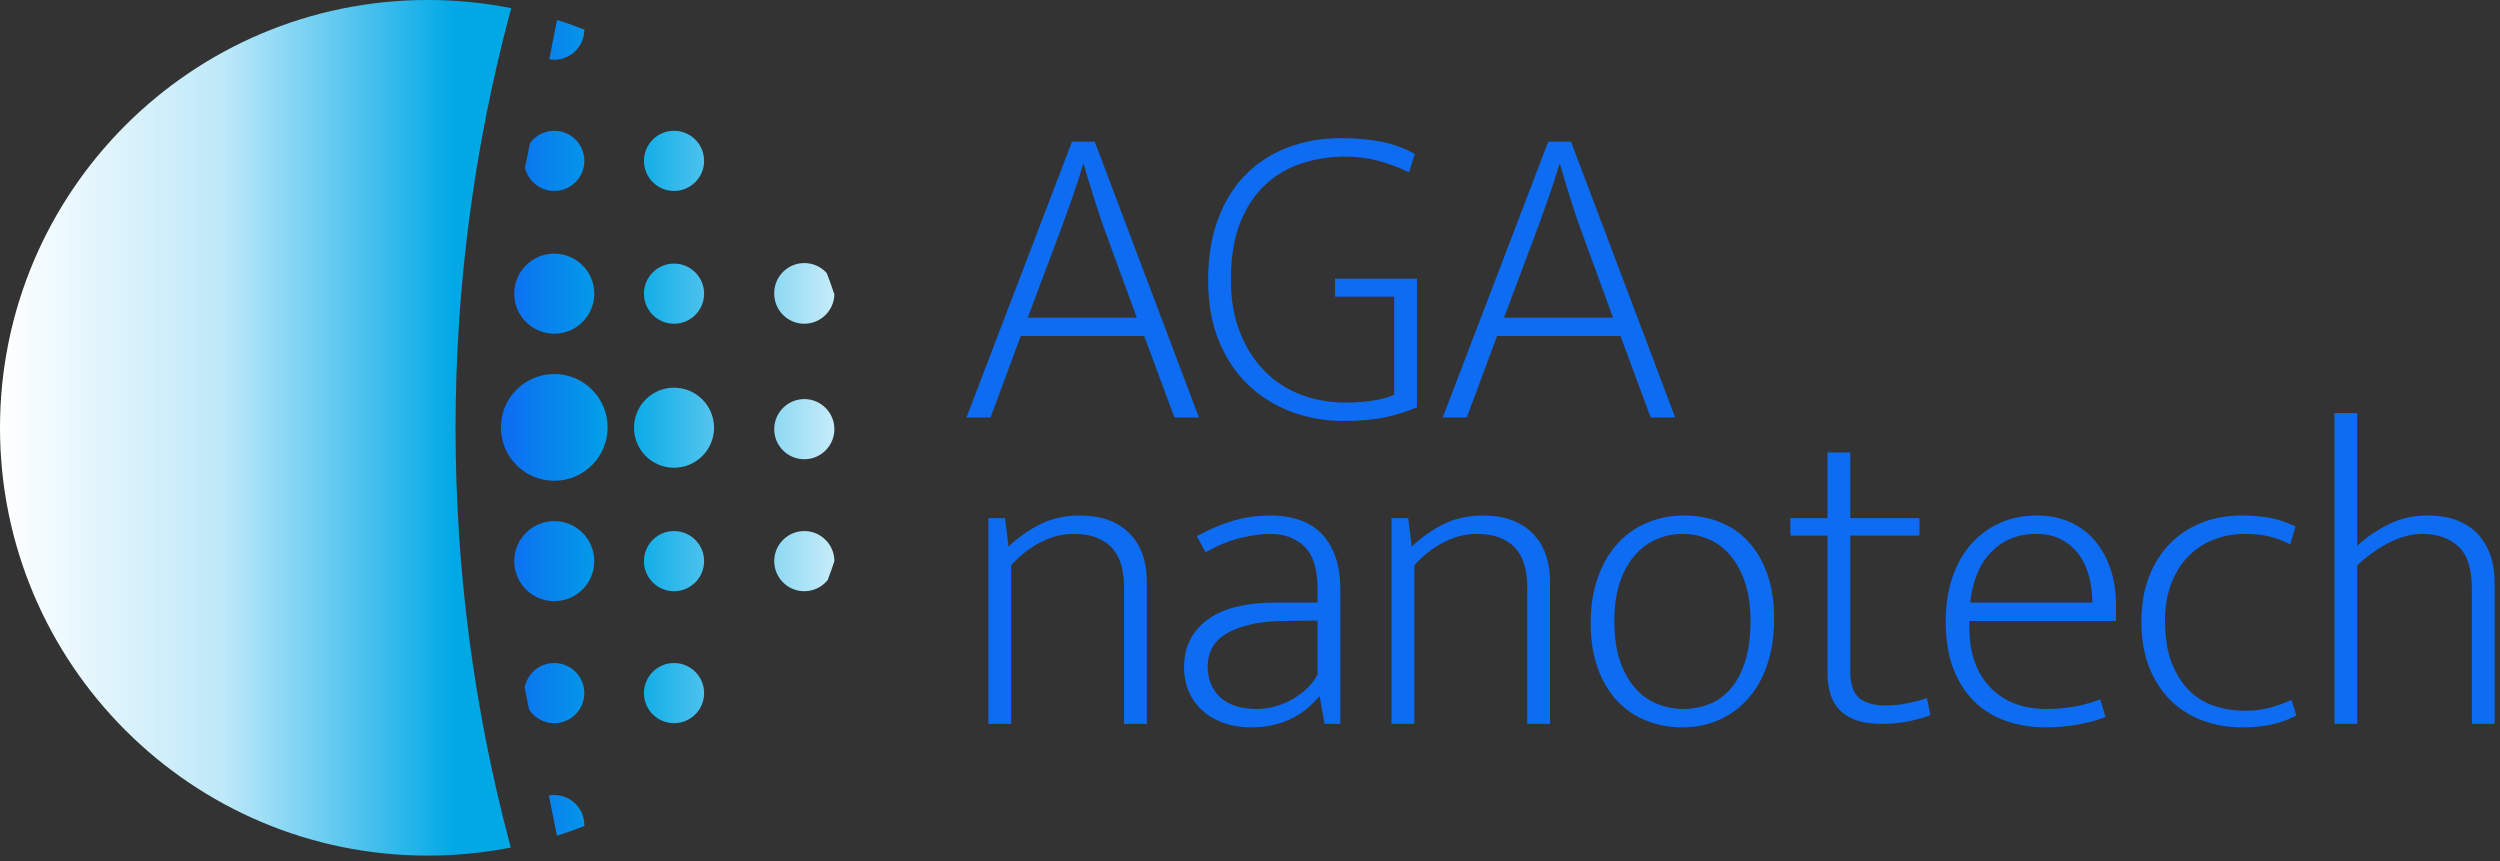 <?xml version="1.0" encoding="UTF-8" standalone="no"?><!DOCTYPE svg PUBLIC "-//W3C//DTD SVG 1.1//EN" "http://www.w3.org/Graphics/SVG/1.1/DTD/svg11.dtd"><svg width="100%" height="100%" viewBox="0 0 418 144" version="1.1" xmlns="http://www.w3.org/2000/svg" xmlns:xlink="http://www.w3.org/1999/xlink" xml:space="preserve" xmlns:serif="http://www.serif.com/" style="fill-rule:evenodd;clip-rule:evenodd;stroke-linejoin:round;stroke-miterlimit:2;"><rect x="0" y="0" width="418" height="144" fill="#333333" stroke="none"/><g id="aga-nanotech-colour"><g><g><path d="M85.403,141.711c-4.491,0.884 -9.129,1.347 -13.874,1.347c-39.478,0 -71.529,-32.051 -71.529,-71.529c-0,-39.478 32.051,-71.529 71.529,-71.529c4.769,0 9.43,0.468 13.943,1.361l-0.176,0.659c-12.146,45.547 -12.169,93.478 -0.067,139.036l0.174,0.655Zm57.655,-70.182c0,0 0,0 0,0Z" style="fill:url(#_Linear1);"/><path d="M91.773,133.004c0.291,-0.052 0.591,-0.08 0.897,-0.08c2.776,0 5.03,2.254 5.03,5.03c-0,0.053 -0.001,0.106 -0.003,0.158c-1.501,0.592 -3.027,1.133 -4.575,1.624l-1.349,-6.732Zm-4.051,-18.025c0.429,-2.343 2.482,-4.121 4.948,-4.121c2.776,0 5.03,2.254 5.03,5.03c-0,2.776 -2.254,5.03 -5.03,5.03c-1.756,-0 -3.303,-0.902 -4.203,-2.267c-0.259,-1.224 -0.507,-2.449 -0.745,-3.672Zm24.974,-4.121c2.776,0 5.03,2.254 5.03,5.03c-0,2.776 -2.254,5.03 -5.03,5.03c-2.776,-0 -5.03,-2.254 -5.03,-5.03c0,-2.776 2.254,-5.03 5.03,-5.03Zm-13.334,-17.036c0,3.694 -2.998,6.693 -6.692,6.693c-3.694,-0 -6.693,-2.999 -6.693,-6.693c0,-3.694 2.999,-6.693 6.693,-6.693c3.694,0 6.692,2.999 6.692,6.693Zm13.334,-5.03c2.776,-0 5.03,2.254 5.03,5.03c-0,2.776 -2.254,5.03 -5.03,5.03c-2.776,-0 -5.03,-2.254 -5.03,-5.03c0,-2.776 2.254,-5.03 5.03,-5.03Zm25.693,8.192c-0.922,1.139 -2.332,1.868 -3.911,1.868c-2.776,-0 -5.029,-2.254 -5.029,-5.03c-0,-2.776 2.253,-5.03 5.029,-5.03c2.777,-0 5.03,2.254 5.03,5.03l0,0.004c-0.349,1.064 -0.722,2.116 -1.119,3.158Zm-54.643,-25.523c0,-4.925 3.999,-8.924 8.924,-8.924c4.925,0 8.923,3.999 8.923,8.924c0,4.925 -3.998,8.923 -8.923,8.923c-4.925,0 -8.924,-3.998 -8.924,-8.923Zm35.643,0.052c-0,3.694 -2.999,6.693 -6.693,6.693c-3.694,-0 -6.693,-2.999 -6.693,-6.693c0,-3.694 2.999,-6.693 6.693,-6.693c3.694,0 6.693,2.999 6.693,6.693Zm15.089,5.273c2.777,-0 5.03,-2.254 5.03,-5.03c0,-2.776 -2.253,-5.03 -5.03,-5.03c-2.776,-0 -5.029,2.254 -5.029,5.03c-0,2.776 2.253,5.03 5.029,5.03Zm-35.116,-27.686c0,3.694 -2.998,6.692 -6.692,6.692c-3.694,0 -6.693,-2.998 -6.693,-6.692c0,-3.694 2.999,-6.693 6.693,-6.693c3.694,0 6.692,2.999 6.692,6.693Zm13.334,5.03c2.776,-0 5.03,-2.254 5.03,-5.03c-0,-2.776 -2.254,-5.03 -5.03,-5.03c-2.776,-0 -5.03,2.254 -5.03,5.03c0,2.776 2.254,5.03 5.03,5.03Zm26.811,-4.903c-0.068,2.717 -2.295,4.903 -5.029,4.903c-2.776,-0 -5.029,-2.254 -5.029,-5.03c-0,-0.015 -0,-0.03 -0,-0.044c-0,-0.015 -0,-0.03 -0,-0.044c-0,-2.777 2.253,-5.03 5.029,-5.03c1.492,-0 2.832,0.65 3.753,1.682c0.456,1.173 0.881,2.361 1.276,3.563Zm-50.883,-25.319c0.916,-1.239 2.388,-2.043 4.046,-2.043c2.776,-0 5.03,2.254 5.03,5.03c-0,2.776 -2.254,5.03 -5.03,5.03c-2.379,-0 -4.374,-1.655 -4.896,-3.875c0.27,-1.382 0.553,-2.763 0.85,-4.142Zm24.072,8.017c2.776,-0 5.03,-2.254 5.03,-5.03c-0,-2.776 -2.254,-5.03 -5.03,-5.03c-2.776,-0 -5.03,2.254 -5.03,5.03c0,2.776 2.254,5.03 5.03,5.03Zm-20.851,-22.007l1.287,-6.592c1.545,0.489 3.067,1.03 4.568,1.621l-0,0.009c-0,2.776 -2.254,5.03 -5.03,5.03c-0.281,-0 -0.557,-0.023 -0.825,-0.068Z" style="fill:url(#_Linear2);"/></g><g><path d="M179.237,23.687l3.806,0l17.419,46.11l-4.099,0l-5.05,-13.613l-20.64,-0l-5.05,13.613l-4.025,0l17.639,-46.11Zm-7.392,29.423l18.224,-0l-5.782,-15.809c-0.098,-0.293 -0.269,-0.805 -0.512,-1.537c-0.244,-0.732 -0.513,-1.562 -0.806,-2.489c-0.292,-0.927 -0.597,-1.903 -0.914,-2.927c-0.318,-1.025 -0.598,-1.977 -0.842,-2.855l-0.147,0c-0.243,0.878 -0.524,1.806 -0.841,2.781c-0.317,0.976 -0.635,1.916 -0.952,2.818c-0.317,0.903 -0.61,1.72 -0.878,2.452c-0.268,0.732 -0.476,1.317 -0.622,1.757l-5.928,15.809Z" style="fill:#0d6cf2;fill-rule:nonzero;"/><path d="M224.175,23.102c2.538,-0 4.794,0.195 6.77,0.585c1.977,0.391 3.843,1.074 5.6,2.05l-0.952,3.074c-1.708,-0.83 -3.44,-1.476 -5.196,-1.94c-1.757,-0.463 -3.562,-0.695 -5.416,-0.695c-2.489,-0 -4.892,0.366 -7.21,1.098c-2.317,0.732 -4.367,1.915 -6.148,3.549c-1.781,1.635 -3.196,3.757 -4.245,6.368c-1.049,2.61 -1.573,5.818 -1.573,9.624c-0,3.27 0.5,6.173 1.5,8.71c1,2.537 2.354,4.684 4.062,6.441c1.708,1.756 3.733,3.086 6.075,3.989c2.342,0.902 4.855,1.354 7.539,1.354c1.902,-0 3.574,-0.135 5.013,-0.403c1.439,-0.268 2.476,-0.573 3.111,-0.915l-0,-16.394l-9.881,-0l-0,-3.001l13.686,-0l0,21.518c-1.61,0.683 -3.366,1.232 -5.269,1.646c-1.903,0.415 -4.245,0.623 -7.026,0.623c-3.074,-0 -5.978,-0.513 -8.71,-1.537c-2.732,-1.025 -5.136,-2.526 -7.209,-4.502c-2.074,-1.976 -3.709,-4.428 -4.904,-7.355c-1.195,-2.928 -1.793,-6.319 -1.793,-10.174c-0,-3.854 0.561,-7.27 1.683,-10.246c1.122,-2.977 2.672,-5.453 4.648,-7.429c1.976,-1.976 4.318,-3.477 7.026,-4.501c2.708,-1.025 5.648,-1.537 8.819,-1.537Z" style="fill:#0d6cf2;fill-rule:nonzero;"/><path d="M258.868,23.687l3.805,0l17.42,46.11l-4.099,0l-5.05,-13.613l-20.64,-0l-5.05,13.613l-4.025,0l17.639,-46.11Zm-7.393,29.423l18.225,-0l-5.782,-15.809c-0.098,-0.293 -0.269,-0.805 -0.513,-1.537c-0.244,-0.732 -0.512,-1.562 -0.805,-2.489c-0.293,-0.927 -0.598,-1.903 -0.915,-2.927c-0.317,-1.025 -0.597,-1.977 -0.841,-2.855l-0.147,0c-0.244,0.878 -0.524,1.806 -0.841,2.781c-0.318,0.976 -0.635,1.916 -0.952,2.818c-0.317,0.903 -0.61,1.72 -0.878,2.452c-0.269,0.732 -0.476,1.317 -0.622,1.757l-5.929,15.809Z" style="fill:#0d6cf2;fill-rule:nonzero;"/><path d="M169.063,121.03l-3.806,0l0,-34.399l2.782,-0l0.585,4.757c1.659,-1.561 3.452,-2.818 5.38,-3.769c1.927,-0.952 4.11,-1.427 6.55,-1.427c3.513,-0 6.258,0.975 8.234,2.927c1.976,1.952 2.964,4.684 2.964,8.197l0,23.714l-3.806,0l0,-22.762c0,-1.269 -0.134,-2.452 -0.402,-3.55c-0.269,-1.098 -0.732,-2.049 -1.391,-2.854c-0.659,-0.805 -1.537,-1.44 -2.635,-1.903c-1.098,-0.464 -2.452,-0.695 -4.062,-0.695c-1.854,-0 -3.696,0.475 -5.526,1.427c-1.829,0.951 -3.452,2.232 -4.867,3.842l0,26.495Z" style="fill:#0d6cf2;fill-rule:nonzero;"/><path d="M200.096,89.632c2.293,-1.22 4.403,-2.099 6.331,-2.635c1.927,-0.537 3.989,-0.805 6.184,-0.805c1.562,-0 3.038,0.219 4.428,0.658c1.391,0.439 2.611,1.147 3.66,2.123c1.049,0.976 1.878,2.257 2.488,3.842c0.61,1.586 0.915,3.526 0.915,5.819l0,22.396l-2.635,0l-0.805,-4.538l-0.146,0c-1.415,1.708 -3.074,2.989 -4.977,3.843c-1.903,0.854 -4.025,1.281 -6.368,1.281c-1.61,-0 -3.098,-0.232 -4.464,-0.696c-1.366,-0.463 -2.55,-1.134 -3.55,-2.012c-1,-0.879 -1.781,-1.94 -2.342,-3.184c-0.561,-1.244 -0.842,-2.623 -0.842,-4.135c0,-1.806 0.366,-3.392 1.098,-4.758c0.732,-1.366 1.757,-2.5 3.074,-3.403c1.318,-0.903 2.891,-1.574 4.721,-2.013c1.83,-0.439 3.867,-0.659 6.111,-0.659l7.319,0l0,-2.268c0,-3.318 -0.732,-5.685 -2.195,-7.1c-1.464,-1.415 -3.367,-2.122 -5.709,-2.122c-1.415,-0 -3.05,0.219 -4.904,0.658c-1.854,0.439 -3.83,1.245 -5.928,2.416l-1.464,-2.708Zm20.2,14.125l-6.074,0.073c-2.196,0.049 -4.075,0.281 -5.636,0.696c-1.561,0.414 -2.842,0.951 -3.843,1.61c-1,0.659 -1.72,1.439 -2.159,2.342c-0.439,0.903 -0.658,1.866 -0.658,2.891c-0,1.269 0.219,2.354 0.658,3.257c0.439,0.903 1.025,1.647 1.757,2.232c0.732,0.586 1.598,1.013 2.598,1.281c1,0.268 2.062,0.403 3.184,0.403c0.878,-0 1.781,-0.11 2.708,-0.33c0.927,-0.219 1.842,-0.561 2.745,-1.024c0.902,-0.464 1.768,-1.049 2.598,-1.757c0.829,-0.707 1.537,-1.574 2.122,-2.598l0,-9.076Z" style="fill:#0d6cf2;fill-rule:nonzero;"/><path d="M236.471,121.03l-3.806,0l0,-34.399l2.782,-0l0.585,4.757c1.659,-1.561 3.452,-2.818 5.38,-3.769c1.927,-0.952 4.111,-1.427 6.55,-1.427c3.513,-0 6.258,0.975 8.234,2.927c1.976,1.952 2.964,4.684 2.964,8.197l0,23.714l-3.806,0l0,-22.762c0,-1.269 -0.134,-2.452 -0.402,-3.55c-0.269,-1.098 -0.732,-2.049 -1.391,-2.854c-0.658,-0.805 -1.537,-1.44 -2.635,-1.903c-1.097,-0.464 -2.451,-0.695 -4.062,-0.695c-1.854,-0 -3.696,0.475 -5.526,1.427c-1.829,0.951 -3.452,2.232 -4.867,3.842l0,26.495Z" style="fill:#0d6cf2;fill-rule:nonzero;"/><path d="M296.634,103.464c-0,2.879 -0.391,5.453 -1.171,7.722c-0.781,2.269 -1.867,4.172 -3.257,5.709c-1.391,1.537 -3.013,2.708 -4.868,3.513c-1.854,0.805 -3.879,1.208 -6.074,1.208c-2.147,-0 -4.16,-0.379 -6.039,-1.135c-1.878,-0.756 -3.5,-1.866 -4.867,-3.33c-1.366,-1.464 -2.439,-3.281 -3.22,-5.453c-0.781,-2.171 -1.171,-4.672 -1.171,-7.502c-0,-2.878 0.402,-5.44 1.208,-7.685c0.805,-2.244 1.915,-4.135 3.33,-5.672c1.415,-1.537 3.074,-2.696 4.977,-3.476c1.903,-0.781 3.928,-1.171 6.074,-1.171c2.147,-0 4.148,0.366 6.002,1.097c1.854,0.732 3.452,1.83 4.794,3.294c1.342,1.464 2.391,3.269 3.147,5.416c0.756,2.147 1.135,4.635 1.135,7.465Zm-3.953,0.366c0,-2.537 -0.317,-4.72 -0.951,-6.55c-0.634,-1.83 -1.476,-3.342 -2.525,-4.538c-1.049,-1.195 -2.257,-2.074 -3.623,-2.635c-1.366,-0.561 -2.781,-0.841 -4.245,-0.841c-1.464,-0 -2.879,0.28 -4.245,0.841c-1.366,0.561 -2.586,1.44 -3.66,2.635c-1.073,1.196 -1.927,2.708 -2.561,4.538c-0.635,1.83 -0.952,4.013 -0.952,6.55c0,2.684 0.33,4.953 0.988,6.807c0.659,1.854 1.525,3.367 2.599,4.538c1.073,1.171 2.305,2.025 3.696,2.562c1.39,0.536 2.817,0.805 4.281,0.805c1.464,-0 2.867,-0.257 4.209,-0.769c1.341,-0.512 2.537,-1.354 3.586,-2.525c1.049,-1.171 1.879,-2.696 2.488,-4.574c0.61,-1.879 0.915,-4.16 0.915,-6.844Z" style="fill:#0d6cf2;fill-rule:nonzero;"/><path d="M320.933,89.558l-11.564,0l-0,22.543c-0,2.293 0.512,3.842 1.537,4.647c1.024,0.806 2.439,1.208 4.245,1.208c1.415,0 2.732,-0.134 3.952,-0.402c1.22,-0.269 2.244,-0.549 3.074,-0.842l0.585,2.854c-0.975,0.391 -2.171,0.732 -3.586,1.025c-1.415,0.293 -2.976,0.439 -4.684,0.439c-2.928,0 -5.148,-0.695 -6.66,-2.086c-1.513,-1.39 -2.269,-3.501 -2.269,-6.331l-0,-23.055l-6.221,0l-0,-2.927l6.221,-0l-0,-10.979l3.806,0l-0,10.979l11.564,-0l-0,2.927Z" style="fill:#0d6cf2;fill-rule:nonzero;"/><path d="M353.795,103.83l-24.519,0l0,1.025c0,4.294 1.159,7.648 3.477,10.064c2.318,2.415 5.477,3.623 9.478,3.623c3.172,-0 6.148,-0.537 8.929,-1.611l0.878,2.928c-1.268,0.537 -2.793,0.964 -4.574,1.281c-1.781,0.317 -3.598,0.476 -5.453,0.476c-2.293,-0 -4.452,-0.342 -6.477,-1.025c-2.025,-0.683 -3.794,-1.744 -5.306,-3.184c-1.513,-1.439 -2.708,-3.269 -3.587,-5.489c-0.878,-2.22 -1.317,-4.892 -1.317,-8.014c0,-2.684 0.366,-5.124 1.098,-7.319c0.732,-2.196 1.781,-4.062 3.147,-5.599c1.366,-1.537 2.976,-2.721 4.831,-3.55c1.854,-0.83 3.928,-1.244 6.221,-1.244c1.952,-0 3.745,0.353 5.379,1.061c1.635,0.707 3.025,1.72 4.172,3.037c1.147,1.318 2.037,2.903 2.672,4.758c0.634,1.854 0.951,3.903 0.951,6.148l0,2.634Zm-3.952,-3.074c-0,-1.415 -0.171,-2.817 -0.513,-4.208c-0.341,-1.391 -0.89,-2.623 -1.646,-3.696c-0.757,-1.074 -1.733,-1.94 -2.928,-2.598c-1.195,-0.659 -2.647,-0.988 -4.355,-0.988c-2.976,-0 -5.452,1 -7.429,3c-1.976,2.001 -3.159,4.831 -3.549,8.49l20.42,0Z" style="fill:#0d6cf2;fill-rule:nonzero;"/><path d="M375.313,118.834c1.561,0 2.976,-0.17 4.245,-0.512c1.269,-0.342 2.464,-0.781 3.586,-1.317l0.805,2.634c-1.317,0.684 -2.696,1.184 -4.135,1.501c-1.439,0.317 -3.086,0.476 -4.94,0.476c-2.294,-0 -4.453,-0.366 -6.478,-1.098c-2.025,-0.732 -3.805,-1.83 -5.342,-3.294c-1.537,-1.464 -2.757,-3.306 -3.66,-5.526c-0.903,-2.22 -1.354,-4.818 -1.354,-7.794c0,-2.733 0.415,-5.197 1.244,-7.393c0.83,-2.195 2.001,-4.062 3.513,-5.599c1.513,-1.537 3.282,-2.708 5.307,-3.513c2.025,-0.805 4.257,-1.207 6.697,-1.207c1.512,-0 2.976,0.109 4.391,0.329c1.415,0.22 2.952,0.72 4.611,1.5l-0.878,3.001c-1.318,-0.683 -2.574,-1.147 -3.77,-1.39c-1.195,-0.244 -2.427,-0.366 -3.696,-0.366c-2,-0 -3.83,0.341 -5.489,1.024c-1.659,0.683 -3.074,1.647 -4.245,2.891c-1.171,1.244 -2.086,2.757 -2.745,4.538c-0.658,1.781 -0.988,3.769 -0.988,5.965c0,2.928 0.391,5.355 1.171,7.282c0.781,1.928 1.793,3.477 3.038,4.648c1.244,1.171 2.659,2.001 4.245,2.488c1.586,0.488 3.208,0.732 4.867,0.732Z" style="fill:#0d6cf2;fill-rule:nonzero;"/><path d="M394.123,121.03l-3.806,0l-0,-51.965l3.806,0l-0,22.177c1.61,-1.464 3.391,-2.672 5.343,-3.623c1.951,-0.952 4.098,-1.427 6.44,-1.427c1.903,-0 3.562,0.28 4.977,0.841c1.415,0.561 2.574,1.342 3.477,2.342c0.902,1.001 1.586,2.172 2.049,3.513c0.464,1.342 0.695,2.818 0.695,4.428l0,23.714l-3.805,0l-0,-22.542c-0,-3.367 -0.757,-5.746 -2.269,-7.137c-1.513,-1.39 -3.513,-2.085 -6.002,-2.085c-1.757,-0 -3.586,0.475 -5.489,1.427c-1.903,0.951 -3.709,2.232 -5.416,3.842l-0,26.495Z" style="fill:#0d6cf2;fill-rule:nonzero;"/></g></g></g><defs><linearGradient id="_Linear1" x1="0" y1="0" x2="1" y2="0" gradientUnits="userSpaceOnUse" gradientTransform="matrix(76.17,0,0,76.17,0,71.529)"><stop offset="0" style="stop-color:#fff;stop-opacity:1"/><stop offset="0.49" style="stop-color:#bee9f9;stop-opacity:1"/><stop offset="1" style="stop-color:#00a8e6;stop-opacity:1"/></linearGradient><linearGradient id="_Linear2" x1="0" y1="0" x2="1" y2="0" gradientUnits="userSpaceOnUse" gradientTransform="matrix(55.762,0,0,136.41,83.746,71.531)"><stop offset="0" style="stop-color:#0d6cf2;stop-opacity:1"/><stop offset="0.37" style="stop-color:#00a8e6;stop-opacity:1"/><stop offset="1" style="stop-color:#c6ecf9;stop-opacity:1"/></linearGradient></defs></svg>